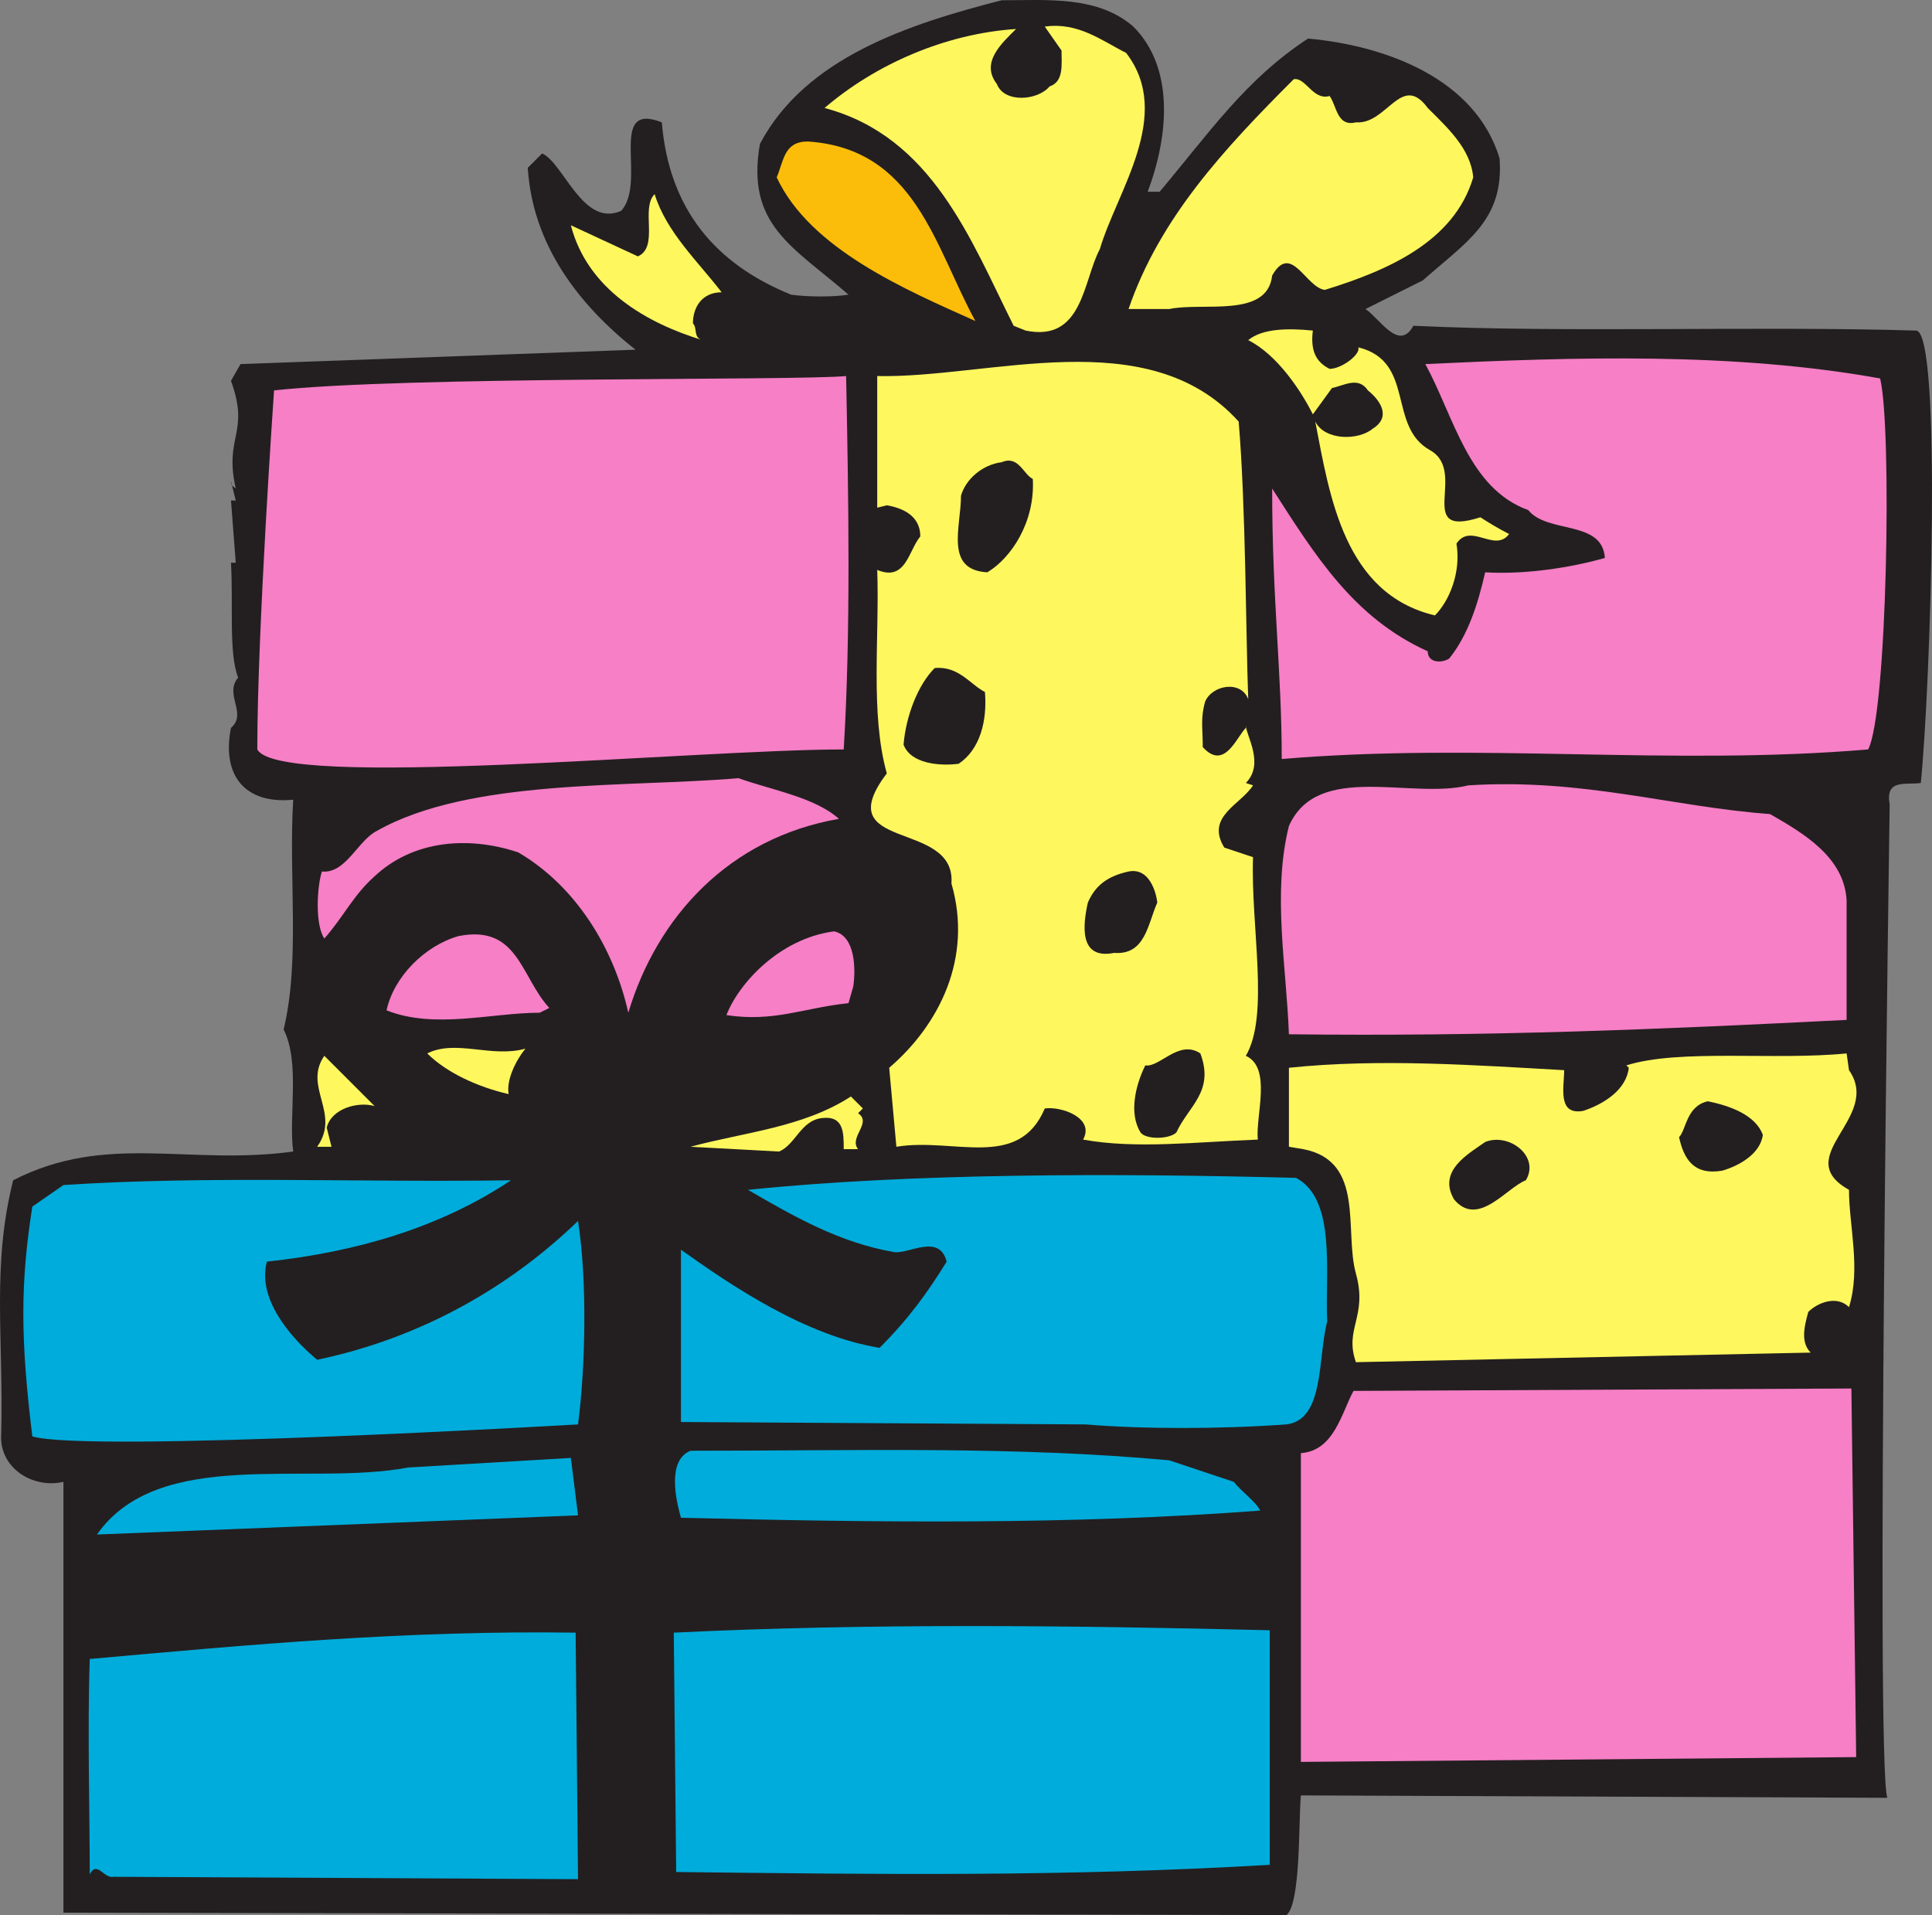 <svg xmlns="http://www.w3.org/2000/svg" width="605.384" height="600.083"><rect width="100%" height="100%" fill="#808080" stroke="none"/><path fill="#231f20" fill-rule="evenodd" d="M355.125 8.333c12.75 12.75 11.25 33.75 4.5 51.75h3.75c15.75-18.75 27-35.25 46.5-48 24.75 2.25 52.5 12.75 60 37.5 1.5 19.5-10.5 26.25-24 38.25l-18 9c4.5 3 10.5 13.5 15 5.25 47.25 2.25 107.25 0 157.5 1.5 8.25 0 4.5 112.5 1.5 141.75-4.5.75-11.25-1.5-9.75 6.75 0 0-4.5 300-.75 311.25l-183.75-.75c-.75 8.25 0 33.75-4.5 37.5l-383.25-.75v-135c-9.75 2.25-20.25-4.5-19.5-15 .75-30.75-3-52.5 3.75-79.5 29.25-15 54.75-4.5 87.75-9-1.5-11.25 2.25-27.75-3-38.25 5.25-21.75 1.5-48 3-72-15 1.5-22.5-7.5-19.5-22.5 5.25-4.5-2.25-10.5 2.25-15.75-3-7.5-1.5-23.25-2.25-36h1.5l-1.5-19.5h1.5l-1.5-6c0 1.5.75 1.5 1.5 2.25-3.75-16.5 4.5-17.25-1.5-33.75l3-5.25 123.75-4.5c-18-14.25-32.25-33-33.75-57l4.5-4.5c6.75 3 12.75 23.25 24.75 18 8.25-9-4.5-34.5 12.75-27.75 2.25 27 16.5 44.25 40.5 54 5.25.75 13.5.75 18 0-17.25-15-32.25-21.75-27.75-47.25 14.25-27 46.5-37.5 75.75-45 14.25 0 30-1.5 41.25 8.25"/><path fill="#fff75e" fill-rule="evenodd" d="M352.875 16.583c15 19.5-3 43.5-8.25 61.5-5.25 9.75-5.25 29.25-23.25 25.5l-3.75-1.5c-13.5-27-25.5-59.25-59.25-68.25 15.75-13.5 37.5-23.25 60-24.75-4.5 4.5-11.25 10.5-6 17.25 2.25 6 12.75 5.25 16.5.75 4.5-1.5 3.75-6.75 3.75-11.25l-5.25-7.5c10.5-1.5 18 4.5 25.5 8.25m63.75 13.5c2.25 3 2.25 9.75 8.25 8.25 9.75.75 14.25-15.75 22.5-4.5 6 6 13.5 12.75 14.25 21.75-6 20.25-27 29.25-46.5 35.25-6-.75-10.5-15-16.5-4.5-1.5 13.5-21.75 8.25-32.25 10.5h-12.75c9.75-28.5 30-50.25 51.75-72 3.75-.75 6 6.75 11.25 5.25"/><path fill="#fbbd09" fill-rule="evenodd" d="M305.625 100.583c-21.75-9.75-51.75-22.5-62.25-45 2.25-5.25 2.25-11.25 9.75-11.25 33.75 2.25 39.75 33 52.5 56.25"/><path fill="#fff75e" fill-rule="evenodd" d="M226.125 91.583c-6 0-9 4.5-9 9.75 1.5 1.5 0 4.5 3 5.25-17.25-5.25-36-15.75-41.25-36l21 9.75c6.75-3 .75-15 5.25-19.5 3.75 12 13.5 21 21 30.75m185.25 12c-.75 6 .75 9.75 5.25 12 3.75 0 9.75-4.5 9-6.75 18 4.5 9 24.75 22.5 32.25 12 6.75-5.25 27.75 15.75 21 2.25 1.5 6 3.75 9 5.25-4.5 6-12-3.75-16.5 3 1.5 9-2.25 18-6.75 22.5-28.5-6.75-33-37.5-37.5-60.75 3 6 13.5 6 18 2.25 6-3.75 2.25-9-1.5-12-3-4.5-7.5-1.5-11.25-.75l-6 8.25c-3.75-7.5-11.25-18.75-20.25-23.25 4.5-3.75 12.75-3.75 20.25-3m-23.25 28.5c2.25 26.25 2.25 67.5 3 87-2.25-6-11.25-4.5-13.5.75-1.5 5.25-.75 8.25-.75 14.25 6.75 7.5 10.5-3 13.5-6v-.75c0 3 6 12 0 18l2.25.75c-3.75 6-15 9.75-9 19.5l9 3c-.75 21.75 5.25 49.5-2.25 62.25 8.25 3.75 3 18.75 3.75 26.25-19.5.75-38.25 3-54.75 0 3.75-6.75-6.75-10.5-12-9.75-8.25 19.5-28.5 9-46.5 12l-2.25-24.75c15.75-13.5 26.25-34.5 19.5-57.75 1.5-20.25-39-9.75-20.25-34.5-5.25-18.75-2.25-42.75-3-63.75 9 3.75 9.75-6 13.5-10.5 0-6.75-6-9-10.5-9.75l-3 .75v-41.25c35.25.75 84.75-17.25 113.25 14.25"/><path fill="#f67fc6" fill-rule="evenodd" d="M589.125 118.583c3.75 15 2.25 105-3.75 116.25-62.25 5.25-121.5-2.25-183.75 3 0-27.75-3-49.5-3-84.75 13.5 21 25.5 40.5 48.75 51 0 3.75 4.5 3.75 6.75 2.25 6-7.5 9-17.25 11.25-27 12.75.75 27-1.5 37.5-4.5-.75-12-18-7.5-24-15-18.75-6.75-23.25-29.25-32.25-45.75 47.25-2.25 96.75-3.75 142.5 4.5m-324-.75c.75 37.5 1.5 80.25-.75 117-46.5 0-177 12.75-183.75 0 0-37.5 5.25-112.5 5.25-112.5 40.5-4.5 163.5-3 179.25-4.5"/><path fill="#231f20" fill-rule="evenodd" d="M323.625 150.083c.75 13.5-6.75 24.75-14.25 29.25-13.5-.75-8.25-14.25-8.25-24 1.5-5.25 6.75-9.75 12.75-10.5 5.25-2.25 6.75 3.75 9.75 5.25m-15 66.75c.75 9-1.5 18-8.25 22.5-6 .75-15 0-17.25-6 .75-9 4.5-18.75 9.75-24 7.5-.75 11.25 5.25 15.75 7.5"/><path fill="#f67fc6" fill-rule="evenodd" d="M262.875 256.583c-34.5 6-57 30.75-66 60.75-4.5-20.25-16.5-39.75-34.5-50.25-15.75-5.25-33-3.75-45 7.5-6.75 6-9.75 12.75-15.75 19.5-3-4.5-2.25-16.5-.75-21 7.5.75 11.25-9.75 17.25-12.75 29.25-16.5 78.75-13.5 113.25-16.5 10.5 3.75 24 6 31.5 12.75m291.75-1.5c10.5 6 23.25 13.5 24 27v37.5c-59.25 3-112.5 5.25-174.75 4.5-.75-21-5.25-44.25 0-65.25 9-20.25 38.25-8.25 56.25-12.75 36-2.25 63.75 6.75 94.5 9"/><path fill="#231f20" fill-rule="evenodd" d="M362.625 282.833c-3 6.75-3.75 16.5-13.5 15.75-11.25 2.25-9.75-9-8.25-15.75 2.25-5.25 6-8.25 12.75-9.75 7.5-1.5 9 9 9 9.75"/><path fill="#f67fc6" fill-rule="evenodd" d="m267.375 309.083-1.5 5.25c-14.25 1.5-23.25 6-38.25 3.75 3.75-9.75 16.5-24 33.75-26.25 6.75 1.5 6.75 12 6 17.25m-95.25 6.75-3 1.5c-15 0-33 5.25-48-.75 2.25-10.5 12-20.25 22.5-23.25 18.75-3.75 19.5 12.75 28.5 22.5"/><path fill="#fff75e" fill-rule="evenodd" d="M164.625 328.583c-3 3.75-6 9.75-5.25 14.25-9.75-2.25-19.5-6.75-25.5-12.75 9-4.5 20.25 1.5 30.75-1.5"/><path fill="#231f20" fill-rule="evenodd" d="M376.125 330.083c4.5 12-3.75 16.5-7.5 24.75-2.25 2.25-9.75 2.25-11.25 0-3.75-6-1.5-15 1.5-21 4.5.75 10.5-8.25 17.25-3.75"/><path fill="#fff75e" fill-rule="evenodd" d="M579.375 335.333c10.5 15-18.75 27 0 37.5 0 11.25 3.75 24.75 0 36.75-3.75-3.75-9.75-1.5-12.75 1.5-1.5 5.25-2.25 9.75.75 12.75l-142.5 3c-3.75-10.5 3.75-14.25 0-27.75s3-35.25-16.5-39l-4.5-.75v-24.75c28.5-3 59.25-.75 86.25.75 0 5.25-2.25 14.25 6 12.75 6.75-2.25 13.5-6.75 14.25-13.5l-.75-.75c16.5-5.25 46.5-1.5 69-3.75l.75 5.25m-462 11.25c-5.25-1.5-13.5.75-15 6.75l1.5 6h-4.5c7.5-10.5-4.5-18.75 2.25-28.5l15.75 15.75m151.5 2.25c4.5 3-3 7.5 0 11.25h-4.5c0-5.25 0-10.5-6.75-9.75s-8.25 8.25-13.5 10.5l-27.75-1.5c16.5-4.5 35.25-6 50.25-15.75l3.75 3.75-1.5 1.5"/><path fill="#231f20" fill-rule="evenodd" d="M552.375 355.583c-.75 6-7.5 9.75-12.75 11.25-9 1.5-12-3.75-13.5-10.5 2.25-2.25 2.25-9.75 9-11.25 7.5 1.5 15 4.5 17.25 10.5m-74.25 14.25c-6 2.25-15 15-22.5 6-5.25-9 4.5-14.25 9.75-18 7.5-3 17.25 4.5 12.75 12"/><path fill="#00acdb" fill-rule="evenodd" d="M406.125 369.083c12.75 6.75 9 30 9.75 45-3 11.25-.75 30.75-12.75 32.25-21 1.5-45 1.5-63 0l-126.75-.75v-54c15.75 11.25 39 27 62.25 30.75 9-9 15-17.25 21-27-2.25-9-12-2.25-16.5-3-17.25-3-31.5-11.25-45.75-19.5 51-5.25 114.75-5.25 171.75-3.75m-246 .75c-22.5 15-48.75 22.5-76.5 25.5-3 11.25 6.75 23.25 15.75 30.75 32.25-6.75 60-22.5 81.75-43.5 3 19.5 2.25 46.5 0 63.75 0 0-153.75 9-171 3.75-3.75-30.75-3.75-48 0-72l9.75-6.75c45-3 93.75-.75 140.25-1.5"/><path fill="#f67fc6" fill-rule="evenodd" d="m581.625 550.583-174 1.5v-96.75c10.5-.75 12.75-12.75 16.5-19.5l156-.75 1.5 115.5"/><path fill="#00acdb" fill-rule="evenodd" d="M386.625 464.333c2.25 3 6.75 6 8.25 9-59.25 4.5-120 3.75-181.5 2.25-1.5-5.25-4.5-18 3-21 52.5 0 101.25-1.5 150 3l20.25 6.75m-356.25 16.5c19.5-27.75 66-15 97.5-21l51-3 2.25 18-150.75 6m367.5 30v73.5c-63.75 3.75-121.5 3-186 2.25l-.75-75c61.5-3 125.25-2.25 186.75-.75m-216.75 78-145.5-.75c-3 .75-5.25-5.25-7.5-.75 0-18.75-.75-45.75 0-67.5 50.25-4.5 99-9 152.25-8.25l.75 77.25"/></svg>
